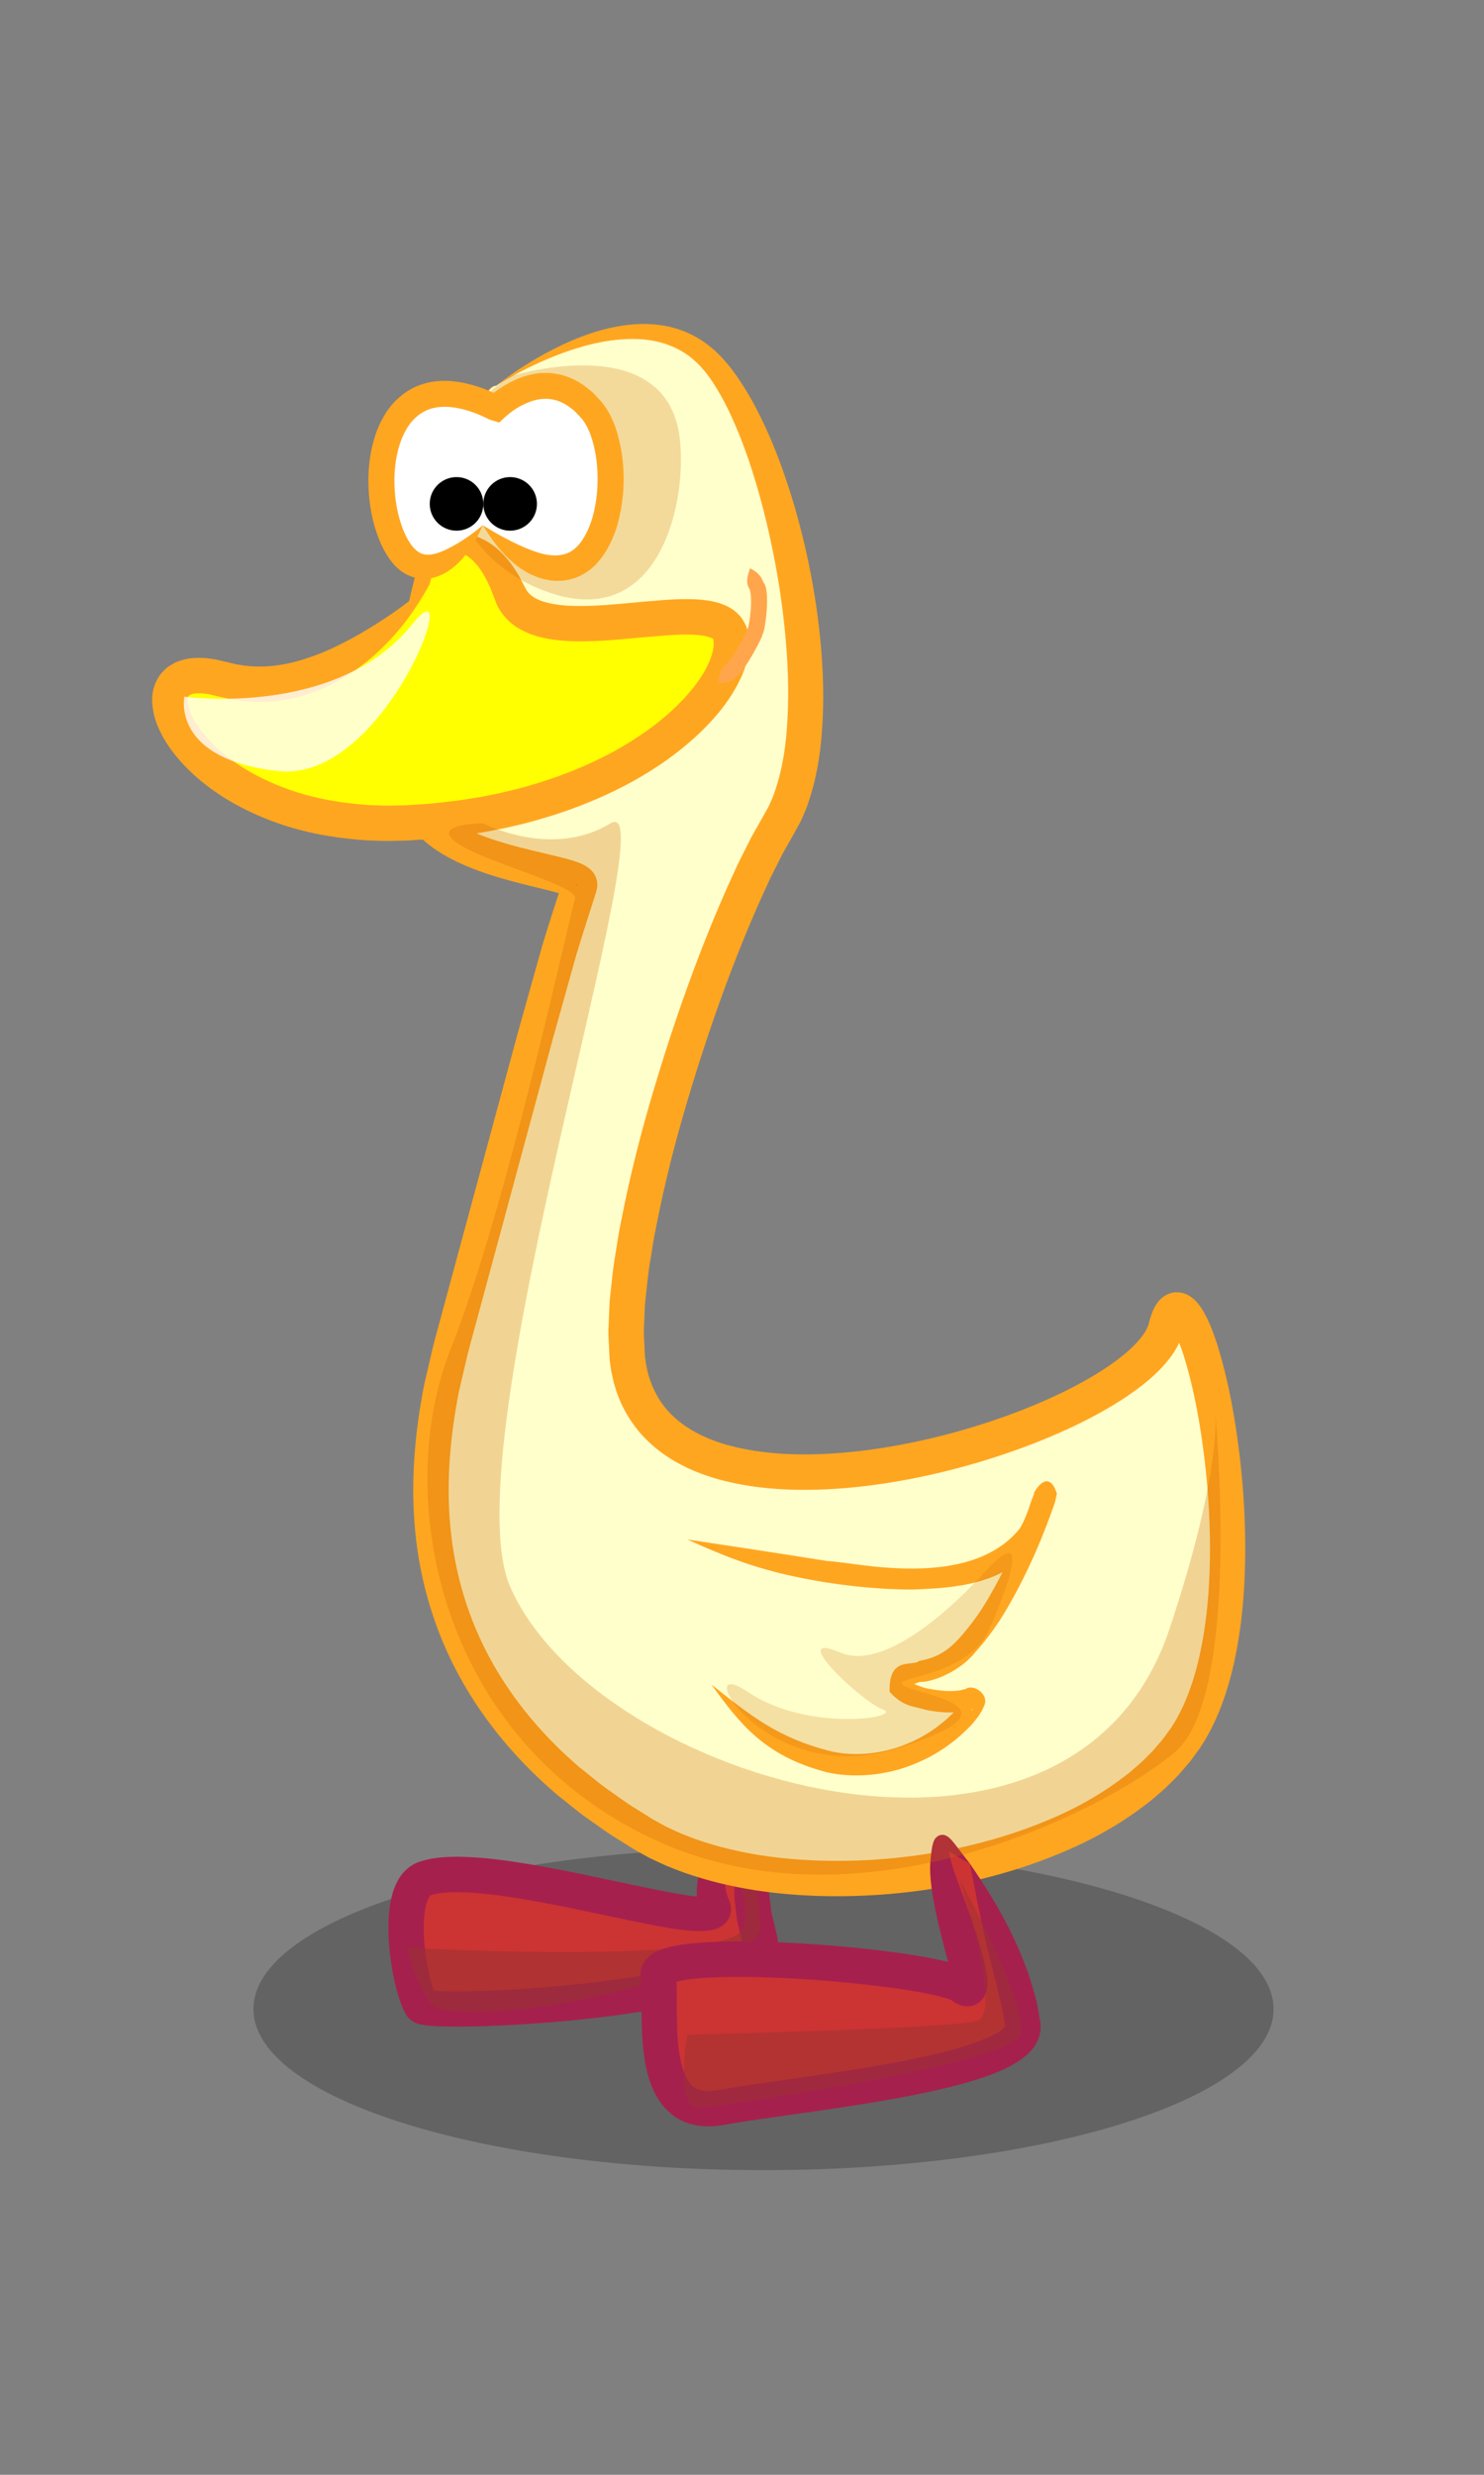<?xml version="1.0" encoding="utf-8"?>
<!-- Generator: Adobe Illustrator 16.0.4, SVG Export Plug-In . SVG Version: 6.00 Build 0)  -->
<!DOCTYPE svg PUBLIC "-//W3C//DTD SVG 1.1//EN" "http://www.w3.org/Graphics/SVG/1.1/DTD/svg11.dtd">
<svg version="1.1" id="Ebene_1" xmlns="http://www.w3.org/2000/svg" xmlns:xlink="http://www.w3.org/1999/xlink" x="0px" y="0px"
	 width="240px" height="400px" viewBox="0 0 240 400" enable-background="new 0 0 240 400" xml:space="preserve">
<rect x="0" y="0" width="240" height="400" fill="#808080" stroke="none"/>
<path opacity="0.37" fill="#333333" d="M205.971,324.719c0,14.392-36.928,26.04-82.492,26.04c-45.56,0-82.492-11.648-82.492-26.04
	c0-14.387,36.933-26.05,82.492-26.05C169.043,298.669,205.971,310.332,205.971,324.719z"/>
<g>
	<path fill="#CC3333" d="M117.502,292.569c0,0-3.91,10.555-1.958,15.638c1.958,5.074-36.31-8.351-46.884-4.558
		c-5.084,1.82-2.605,17.061-0.521,20.574c1.021,1.712,57.816-0.854,54.691-10.942c-2.988-9.632,0-18.366,0-18.366
		S122.188,286.328,117.502,292.569z"/>
	<g>
		<g>
			<g>
				<path fill="#A6204D" d="M117.501,292.569c-1.106,1.758-2.011,3.463-2.776,5.184c-0.758,1.727-1.378,3.472-1.756,5.416
					c-0.191,0.971-0.293,2.009-0.295,3.129c0.054,0.587,0.048,1.155,0.199,1.801c0.078,0.32,0.156,0.645,0.235,0.971l0.016,0.062
					c0.075,0.229-0.1-0.306-0.082-0.248l0.001,0.005l0.002,0.012l0.005,0.022l0.019,0.091l0.019,0.091
					c-0.025-0.062-0.068-0.226-0.081-0.342c-0.06-0.522,0.088-0.996,0.326-1.376c0.554-0.742,0.876-0.69,0.857-0.737
					c0.01-0.018-0.104-0.009-0.256-0.013c-0.312-0.004-0.755-0.036-1.224-0.092c-0.942-0.105-2.021-0.278-3.166-0.471
					c-2.488-0.399-7.58-1.495-13.877-2.83c-3.151-0.657-6.604-1.359-10.217-1.961c-3.621-0.589-7.373-1.128-11.282-1.177
					c-1.967,0.007-3.955,0.061-6.193,0.76l-0.209,0.068l-0.052,0.018l-0.272,0.11l-0.074,0.034l-0.295,0.137
					c-0.277,0.133-0.913,0.53-1.194,0.79c-0.598,0.527-1.079,1.121-1.397,1.68c-0.675,1.138-0.985,2.194-1.212,3.179
					c-0.429,1.969-0.474,3.708-0.452,5.327c0.028,1.617,0.174,3.095,0.354,4.447c0.368,2.701,0.899,4.878,1.422,6.464
					c0.264,0.793,0.525,1.44,0.762,1.923c0.116,0.24,0.238,0.45,0.307,0.577l0.025,0.047l0.003,0.005l0.001,0.003l0.451,0.576
					l0.006,0.005l0.011,0.01c0.014,0.013,0.026,0.023,0.036,0.031c0.019,0.017,0.029,0.025,0.029,0.025
					c-0.083-0.097,0.246,0.304,0.989,0.639c0.092,0.041,0.198,0.082,0.296,0.115l0.092,0.026c0.064,0.019,0.135,0.038,0.212,0.059
					c0.172,0.048,0.312,0.075,0.449,0.099c0.591,0.108,1.238,0.17,2.037,0.218c1.584,0.093,3.73,0.111,6.328,0.055
					c5.188-0.116,12.145-0.528,19.429-1.355c3.642-0.417,7.363-0.938,10.984-1.609c3.623-0.678,7.139-1.481,10.402-2.635
					c1.635-0.595,3.205-1.245,4.727-2.23c0.757-0.499,1.511-1.062,2.213-1.901c0.688-0.811,1.335-2.017,1.417-3.365
					c0.019-0.324-0.001-0.649-0.023-0.966c-0.036-0.307-0.107-0.591-0.176-0.878c-0.059-0.249-0.117-0.492-0.173-0.728
					c-0.13-0.533-0.252-1.035-0.366-1.502s-0.22-0.9-0.316-1.296c-0.038-0.347-0.072-0.661-0.103-0.94
					c-0.067-0.593-0.144-1.165-0.227-1.723c-0.073-0.564-0.061-1.173-0.104-1.733c-0.02-0.568-0.101-1.123-0.085-1.667
					c0.001-0.545,0.002-1.078,0.002-1.601c-0.021-0.526,0.011-1.038,0.036-1.544c0.029-0.505,0.022-1.013,0.063-1.502
					c0.037-0.493,0.073-0.98,0.109-1.466c0.05-0.46,0.1-0.917,0.149-1.374l0.095-0.739c-0.201-0.916-0.464-1.666-0.831-2.49
					c-0.393-0.794-0.798-1.646-1.769-2.375c-0.479-0.359-1.242-0.573-1.853-0.407c-0.605,0.153-1.003,0.489-1.322,0.822
					C118.264,291.001,117.874,291.771,117.501,292.569c0.668-0.562,1.36-1.08,2.04-1.346c0.33-0.139,0.664-0.19,0.851-0.121
					c0.184,0.077,0.203,0.187,0.288,0.353c0.354,0.768,0.417,2.397,0.303,3.599l0.095-0.738c-1.003,2.133-1.573,4.199-1.979,6.623
					c-0.078,0.604-0.158,1.221-0.239,1.851c-0.083,0.633-0.059,1.29-0.083,1.962c0.002,0.68-0.045,1.352,0.016,2.093
					c0.083,0.747,0.167,1.517,0.255,2.31c0.048,0.372,0.102,0.791,0.16,1.253c0.095,0.396,0.198,0.83,0.31,1.298
					c0.112,0.468,0.232,0.97,0.359,1.503c0.072,0.298,0.146,0.604,0.221,0.92c-0.083,0.011,0.198-0.047,0.257-0.044
					c0.026-0.011,0.119-0.012,0.133-0.008c-0.061-0.004-0.037-0.006-0.124-0.024c-0.062-0.014-0.121-0.031-0.176-0.053l-0.077-0.034
					c0.007-0.003,0.004-0.001-0.002,0.002c-0.009,0.013-0.045,0.074-0.117,0.168c-0.149,0.192-0.506,0.489-0.947,0.771
					c-0.886,0.582-2.152,1.14-3.525,1.63c-2.779,0.984-6.085,1.757-9.524,2.396c-3.445,0.641-7.049,1.148-10.588,1.556
					c-7.081,0.811-13.912,1.224-18.908,1.343c-2.494,0.059-4.541,0.04-5.868-0.037c-0.657-0.036-1.146-0.094-1.317-0.127
					c-0.055-0.007-0.082-0.016-0.053-0.006c-0.076,0.311-0.159,0.594-0.245,0.85c-0.045,0.128-0.088,0.249-0.128,0.364
					c0.007,0.093,0.015,0.177,0.011,0.258c-0.041,0.642-0.404,0.884-0.354,0.836c0,0-0.038,0.02-0.113,0.06
					c-0.038,0.021-0.084,0.045-0.14,0.075l-0.044,0.022l-0.023,0.013c-0.517,0.299,4.473-2.588,2.361-1.366l0-0.001l-0.001-0.002
					l-0.007-0.016c-0.024-0.046-0.06-0.114-0.106-0.204c-0.104-0.214-0.275-0.624-0.47-1.214c-0.391-1.183-0.863-3.092-1.177-5.438
					c-0.154-1.172-0.278-2.459-0.298-3.794c-0.024-1.327,0.044-2.743,0.319-3.968c0.132-0.604,0.333-1.157,0.53-1.475
					c0.092-0.184,0.184-0.24,0.219-0.29c0.029-0.041-0.047,0.051-0.079,0.056c-0.022,0.011-0.046,0.02-0.071,0.024
					c-0.033,0.009-0.061,0.01,0.018-0.021l0.295-0.136l0.074-0.034l0.019-0.009c0.057-0.023-0.425,0.174-0.215,0.089l0.025-0.008
					l0.102-0.031c1.094-0.36,2.728-0.486,4.363-0.47c3.326,0.039,6.919,0.536,10.385,1.105c3.476,0.58,6.867,1.268,9.986,1.916
					c6.236,1.317,11.422,2.424,14.123,2.835c1.246,0.196,2.439,0.352,3.678,0.411c0.621,0.029,1.247,0.038,1.979-0.029
					c0.369-0.037,0.77-0.091,1.276-0.231l0.416-0.141c0.129-0.044,0.346-0.151,0.507-0.238c0.149-0.073,0.378-0.224,0.594-0.407
					c0.106-0.09,0.202-0.176,0.302-0.28c0.115-0.13,0.223-0.27,0.321-0.416c0.2-0.286,0.342-0.612,0.433-0.973
					c0.098-0.346,0.121-0.719,0.084-1.106c-0.015-0.178-0.056-0.404-0.088-0.527l-0.031-0.088l-0.139-0.411
					c-0.055-0.146-0.115-0.289-0.18-0.433c-0.139-0.278-0.197-0.671-0.312-1.004c-0.146-0.751-0.266-1.539-0.324-2.363
					C116.921,300.135,117.046,296.672,117.501,292.569z"/>
			</g>
		</g>
	</g>
</g>
<path opacity="0.54" fill="#993333" d="M65.824,314.812c0,0,53.233,3.004,54.465-3.365c1.231-6.374-1.987-7.797-1.987-7.797
	l3.887-1.061c0,0,0.77,7.65,0.77,9.176c0,4.932-36.619,15.717-51.751,13.008C68.14,324.224,65.824,314.812,65.824,314.812z"/>
<g>
	<path fill="#FFFFCC" d="M80.216,62.368c0,0,22.017-16.256,34.126-4.543c12.115,11.731,21.88,58.675,11.723,75.245
		c-10.157,16.575-26.885,65.873-24.612,86.521c3.905,35.564,83.224,11.34,87.134-5.073c3.906-16.413,18.356,43.769,3.121,66.418
		c-15.24,22.674-64.465,29.313-87.517,15.633c-23.058-13.67-42.488-37.502-31.306-78.532c11.173-41.021,17.693-66.521,20.863-74.858
		c0.859-2.252-17.296-2.89-24.249-10.107C58.042,121.176,75.451,61.74,80.216,62.368z"/>
	<g>
		<g>
			<g>
				<path fill="#FFA620" d="M80.216,62.369c3.73-2.352,7.565-4.17,11.389-5.533c3.823-1.333,7.711-2.17,11.432-2.035
					c3.715,0.113,7.17,1.391,9.632,3.804l0.468,0.442l0.421,0.488c0.313,0.363,0.662,0.736,0.882,1.075
					c0.248,0.354,0.503,0.673,0.75,1.045l0.735,1.152c0.935,1.578,1.812,3.219,2.569,4.956c1.557,3.443,2.833,7.111,3.951,10.94
					c1.116,3.831,2.071,7.833,2.869,12.031c0.801,4.198,1.422,8.599,1.803,13.224c0.386,4.622,0.505,9.485,0.083,14.504
					c-0.239,2.702-0.708,6.1-1.959,9.653c-0.137,0.457-0.338,0.875-0.525,1.313c-0.184,0.442-0.376,0.885-0.619,1.29
					c-0.258,0.466-0.521,0.94-0.787,1.421c-0.286,0.503-0.577,1.015-0.872,1.534c-0.294,0.522-0.593,1.051-0.896,1.588
					c-0.289,0.573-0.583,1.154-0.881,1.743c-0.586,1.176-1.234,2.393-1.771,3.618c-4.568,9.821-9.075,21.81-13.104,35.306
					c-2.02,6.745-3.871,13.88-5.318,21.371c-0.406,1.858-0.67,3.776-0.983,5.691c-0.345,1.904-0.513,3.877-0.732,5.844l-0.159,1.479
					l-0.07,1.51c-0.042,1.009-0.083,2.021-0.125,3.034c-0.047,1.013,0.072,2.077,0.104,3.116l0.082,1.569l0.011,0.196l0.005,0.099
					c-0.01-0.061,0.018,0.192,0.021,0.199l0.053,0.362l0.106,0.725c0.049,0.443,0.192,1.062,0.318,1.634
					c0.117,0.59,0.282,1.13,0.452,1.665c0.153,0.543,0.353,1.074,0.573,1.602c0.198,0.534,0.443,1.052,0.708,1.562
					c1.033,2.05,2.449,3.932,4.118,5.502c3.358,3.166,7.536,5.023,11.66,6.125c4.152,1.095,8.354,1.53,12.488,1.583
					c4.14,0.062,8.226-0.251,12.241-0.782c8.027-1.092,15.771-3.07,23.101-5.686c3.665-1.312,7.223-2.805,10.645-4.502
					c3.413-1.724,6.704-3.619,9.735-6.001c1.511-1.201,2.963-2.525,4.25-4.161c0.639-0.822,1.241-1.726,1.709-2.804
					c0.509-1.086,0.722-2.36,0.855-2.593l0.115-0.273c0.013,0.002,0.061-0.107-0.021,0.023l-0.196,0.179
					c-0.057,0.045-0.119,0.084-0.185,0.115c-0.059,0.026-0.196,0.117-0.304,0.15c-0.232,0.074-0.479,0.123-0.755,0.125
					c-0.3-0.029-0.442-0.047-0.62-0.115c-0.204-0.1-0.209-0.084-0.295-0.143c-0.084-0.07-0.078-0.056-0.087-0.061
					c-0.031-0.048,0.04,0.053,0.08,0.089c0.119,0.158,0.272,0.392,0.425,0.664c0.619,1.123,1.158,2.589,1.62,4.006
					c1.812,5.815,2.777,11.723,3.424,17.082c1.261,10.782,0.953,19.745,0.154,25.789c-0.393,3.031-0.883,5.347-1.269,6.896
					c-0.394,1.547-0.649,2.345-0.649,2.345s-0.228,0.812-0.771,2.282c-0.266,0.738-0.634,1.627-1.108,2.642
					c-0.243,0.503-0.509,1.043-0.821,1.594c-0.159,0.272-0.312,0.564-0.49,0.847c-0.158,0.251-0.321,0.509-0.488,0.774
					c-0.47,0.64-0.965,1.314-1.485,2.021c-0.506,0.58-1.036,1.188-1.589,1.821c-0.641,0.617-1.264,1.299-1.984,1.941
					c-0.744,0.622-1.456,1.326-2.311,1.938c-3.294,2.567-7.449,5.056-12.362,7.113c-9.78,4.155-22.485,6.929-36.264,6.644
					c-6.863-0.153-14.041-1.086-20.81-3.462c-0.845-0.295-1.664-0.646-2.501-0.966c-0.815-0.359-1.619-0.743-2.428-1.121
					c-0.754-0.427-1.603-0.854-2.29-1.276c-0.816-0.513-1.635-1.027-2.456-1.542c-1.705-1.013-3.113-2.118-4.662-3.184
					c-1.522-1.073-2.96-2.334-4.455-3.494c-5.769-4.906-10.777-10.777-14.41-17.397c-3.65-6.609-5.838-13.959-6.537-21.394
					c-0.723-7.444-0.021-14.91,1.379-22.031c0.413-1.772,0.823-3.533,1.229-5.28c0.413-1.758,0.941-3.543,1.399-5.289
					c0.947-3.503,1.878-6.943,2.788-10.308c3.638-13.455,6.949-25.7,9.724-35.96c1.427-5.103,2.715-9.711,3.839-13.73
					c1.193-3.951,2.294-7.238,3.128-9.911l0.037-0.115l0.018-0.058l0.009-0.029c-0.147,0.606,0.211-0.858,0.175-0.718l0.015-0.123
					l0.008-0.061l0.008-0.177c0.002-0.101-0.001-0.205-0.008-0.311c-0.028-0.423-0.148-0.875-0.333-1.256
					c-0.236-0.466-0.3-0.483-0.411-0.633c-0.108-0.129-0.224-0.253-0.344-0.371l-0.184-0.169l-0.119-0.089
					c-0.161-0.118-0.326-0.231-0.494-0.336c-0.151-0.091-0.255-0.138-0.386-0.206c-0.268-0.14-0.467-0.216-0.675-0.3
					c-0.814-0.315-1.492-0.504-2.16-0.686c-1.325-0.354-2.561-0.632-3.775-0.92c-2.42-0.567-4.716-1.131-6.88-1.806
					c-2.165-0.666-4.192-1.446-5.983-2.386c-0.887-0.476-1.709-0.994-2.432-1.556c-0.366-0.279-0.686-0.578-1.002-0.875
					l-0.451-0.508c-0.083-0.131-0.171-0.241-0.271-0.375c-0.909-1.341-1.503-3.176-1.898-5.036
					c-0.395-1.876-0.592-3.833-0.705-5.778c-0.198-3.907-0.029-7.799,0.286-11.631c0.66-7.674,1.89-15.152,3.537-22.788
					c0.835-3.816,1.78-7.679,2.949-11.6c0.585-1.96,1.226-3.936,1.988-5.904c0.383-0.982,0.795-1.965,1.287-2.917
					c0.245-0.477,0.516-0.941,0.825-1.383C79.282,62.895,79.646,62.4,80.216,62.369c-0.58-0.03-1.02,0.446-1.381,0.833
					c-0.362,0.417-0.686,0.863-0.983,1.32c-0.598,0.914-1.115,1.864-1.601,2.816c-0.969,1.907-1.812,3.832-2.596,5.747
					c-1.563,3.833-2.881,7.632-4.067,11.41c-2.346,7.563-4.187,15.043-5.354,22.929c-0.568,3.946-0.969,7.995-0.946,12.253
					c0.029,2.131,0.151,4.314,0.538,6.576c0.411,2.251,0.996,4.623,2.453,6.972c0.208,0.316,0.448,0.645,0.682,0.96l0.273,0.326
					l0.356,0.411c0.469,0.476,0.951,0.94,1.46,1.353c1.013,0.832,2.088,1.537,3.192,2.16c2.212,1.224,4.533,2.146,6.904,2.917
					c2.372,0.777,4.808,1.401,7.254,1.996c1.217,0.298,2.452,0.587,3.606,0.902c0.571,0.155,1.136,0.328,1.534,0.485
					c0.094,0.038,0.198,0.078,0.218,0.096l0.032,0.015l0.016,0.006c0.019-0.017-0.017,0.055,0.04-0.068
					c0.159-0.331,0.361-0.644,0.603-0.933l0.188-0.212c0.029-0.049,0.058-0.096,0.092-0.141c0.068-0.09,0.148-0.173,0.242-0.245
					c0.273-0.138,0.185-0.251,0.338-0.31c0.099-0.042,0.056,0.016,0.024,0.053l-0.082,0.115c0.46,0.217-4.09-1.786-2.168-0.924
					l-0.01,0.03l-0.02,0.06l-0.039,0.12c-0.88,2.775-2.054,6.263-3.283,10.325c-1.134,4.044-2.436,8.682-3.875,13.817
					c-2.779,10.264-6.097,22.515-9.741,35.974c-0.911,3.364-1.841,6.805-2.789,10.308c-0.463,1.764-0.977,3.492-1.41,5.328
					c-0.43,1.849-0.864,3.713-1.302,5.59c-1.49,7.566-2.258,15.599-1.467,23.742c0.762,8.128,3.183,16.292,7.219,23.59
					c4.013,7.313,9.515,13.728,15.724,19.002c1.608,1.256,3.128,2.583,4.799,3.764c1.666,1.153,3.347,2.431,4.979,3.396
					c0.821,0.516,1.64,1.029,2.456,1.542c0.956,0.588,1.832,1.023,2.75,1.536c0.927,0.438,1.852,0.877,2.783,1.285
					c0.944,0.364,1.877,0.76,2.823,1.09c7.578,2.649,15.269,3.612,22.588,3.782c14.669,0.287,28.028-2.617,38.627-7.109
					c5.312-2.229,9.907-4.96,13.642-7.874c0.957-0.693,1.791-1.501,2.637-2.216c0.828-0.741,1.564-1.534,2.301-2.256
					c0.713-0.798,1.395-1.601,2.025-2.348c0.52-0.708,1.015-1.383,1.484-2.021l0.11-0.161l0.045-0.069l0.088-0.138l0.174-0.272
					c0.115-0.182,0.229-0.36,0.34-0.536c0.221-0.353,0.408-0.705,0.604-1.041c0.382-0.677,0.701-1.323,0.991-1.926
					c0.565-1.208,0.993-2.249,1.3-3.098c0.625-1.696,0.88-2.608,0.88-2.608s0.29-0.906,0.729-2.631
					c0.431-1.724,0.969-4.271,1.393-7.536c0.862-6.529,1.175-15.932-0.137-27.185c-0.687-5.632-1.648-11.701-3.653-18.167
					c-0.542-1.63-1.1-3.256-2.067-5.038c-0.252-0.449-0.543-0.918-0.93-1.421c-0.236-0.274-0.413-0.514-0.772-0.823
					c-0.164-0.145-0.307-0.279-0.578-0.447c-0.269-0.158-0.434-0.29-0.848-0.433c-0.64-0.271-1.783-0.366-2.596-0.008
					c-0.473,0.168-0.751,0.366-1.029,0.58c-0.132,0.103-0.299,0.236-0.384,0.33l-0.258,0.29c-0.38,0.436-0.504,0.72-0.717,1.079
					c-0.142,0.3-0.277,0.595-0.388,0.893c-0.098,0.279-0.216,0.625-0.281,0.856l-0.165,0.618l-0.133,0.434
					c-0.019,0.113-0.099,0.243-0.148,0.367c-0.209,0.503-0.565,1.057-0.994,1.604c-0.863,1.1-2.014,2.181-3.284,3.185
					c-2.559,2.015-5.577,3.773-8.741,5.366c-3.183,1.578-6.545,2.989-10.023,4.233c-6.956,2.482-14.366,4.371-21.932,5.396
					c-3.781,0.5-7.604,0.788-11.396,0.73c-3.789-0.046-7.555-0.457-11.087-1.39c-3.521-0.934-6.801-2.47-9.215-4.762
					c-2.43-2.254-3.917-5.34-4.43-8.627l-0.106-0.726l-0.053-0.362c-0.009-0.054,0.021,0.138,0.006,0.018l-0.003-0.085l-0.008-0.169
					l-0.064-1.352c-0.022-0.906-0.138-1.782-0.092-2.709c0.039-0.924,0.078-1.846,0.116-2.766l0.062-1.379l0.151-1.391
					c0.208-1.851,0.359-3.689,0.694-5.525c0.3-1.833,0.548-3.658,0.944-5.463c1.396-7.23,3.204-14.216,5.183-20.825
					c3.94-13.22,8.39-25.045,12.786-34.505c0.53-1.21,1.106-2.281,1.644-3.368c0.271-0.539,0.537-1.071,0.8-1.596
					c0.3-0.534,0.596-1.06,0.888-1.578c0.295-0.52,0.585-1.031,0.871-1.535c0.294-0.533,0.583-1.057,0.868-1.573
					c0.328-0.563,0.577-1.131,0.812-1.691c0.24-0.559,0.491-1.107,0.66-1.654c1.522-4.361,1.992-8.12,2.261-11.091
					c0.45-5.497,0.271-10.645-0.203-15.502c-0.472-4.858-1.221-9.435-2.182-13.785c-0.958-4.35-2.107-8.479-3.454-12.431
					c-1.35-3.951-2.891-7.73-4.785-11.32c-0.922-1.802-1.992-3.537-3.154-5.215l-0.917-1.237c-0.318-0.413-0.693-0.829-1.039-1.238
					c-0.357-0.439-0.697-0.748-1.041-1.092l-0.574-0.565l-0.624-0.511c-1.655-1.365-3.598-2.396-5.642-2.992
					c-2.044-0.604-4.165-0.791-6.237-0.686c-4.158,0.227-8.118,1.514-11.896,3.256C87.35,57.422,83.69,59.643,80.216,62.369z"/>
			</g>
		</g>
	</g>
</g>
<g>
	<path fill="#FFFF00" d="M69.499,94.385c0,0-15.23,20.545-33.562,15.388c-18.326-5.166-6.285,24.951,29.858,23.229
		c36.138-1.718,54.038-21.517,52.404-30.123c-1.63-8.602-31.281,4.22-35.702-6.879C78.081,84.9,69.499,85.773,69.499,94.385z"/>
	<g>
		<g>
			<g>
				<path fill="#FFA620" d="M69.499,94.385c-3.936,3.5-7.572,5.897-11.401,8.129c-1.928,1.091-3.921,2.126-6.12,3.024
					c-2.202,0.87-4.6,1.679-7.321,2.02c-1.467,0.197-3.697,0.332-6.386-0.169c-0.731-0.174-1.497-0.356-2.295-0.545
					c-0.208-0.049-0.418-0.099-0.631-0.149c-0.209-0.05-0.41-0.103-0.727-0.143c-0.576-0.077-1.164-0.181-1.765-0.21
					c-1.189-0.016-2.468-0.044-3.974,0.54l-0.548,0.205l-0.562,0.325c-0.369,0.239-0.747,0.432-1.073,0.785
					c-0.321,0.334-0.686,0.65-0.923,1.05c-0.239,0.396-0.502,0.812-0.667,1.231c-0.705,1.75-0.539,3.367-0.261,4.77
					c0.288,1.438,0.865,2.633,1.471,3.816c1.287,2.284,2.962,4.236,4.825,5.968c3.733,3.47,8.276,5.967,12.905,7.699
					c4.639,1.739,9.4,2.607,13.787,2.977c1.098,0.119,2.175,0.146,3.225,0.176c1.051,0.053,2.073,0.042,3.063,0.009
					c0.496-0.011,0.983-0.021,1.463-0.032l0.404-0.011l0.339-0.022c0.225-0.014,0.448-0.029,0.669-0.043
					c0.888-0.06,1.743-0.118,2.562-0.173c3.417-0.308,6.138-0.669,8.047-1.012c0.954-0.153,1.697-0.285,2.2-0.395
					c0.504-0.102,0.771-0.155,0.771-0.155s0.267-0.053,0.771-0.154c0.506-0.091,1.242-0.269,2.184-0.492
					c1.888-0.427,4.58-1.16,7.793-2.256c6.374-2.226,15.006-6.059,22.197-13.033c1.776-1.751,3.471-3.673,4.87-5.92
					c1.368-2.247,2.639-4.743,2.758-7.978l0.007-0.605l-0.063-0.636l-0.039-0.317l-0.021-0.159l-0.011-0.079l-0.005-0.04
					c-0.039-0.161,0.08,0.304-0.09-0.371l-0.128-0.41l-0.064-0.205c-0.021-0.067-0.027-0.111-0.119-0.304
					c-0.145-0.313-0.312-0.625-0.498-0.921c-0.093-0.148-0.189-0.292-0.289-0.432c-0.095-0.117-0.184-0.201-0.278-0.302
					c-0.188-0.193-0.381-0.38-0.579-0.56c-0.396-0.345-0.798-0.555-1.211-0.812c-0.396-0.201-0.777-0.342-1.17-0.501
					c-0.741-0.237-1.464-0.412-2.124-0.5c-1.337-0.2-2.557-0.24-3.712-0.227c-1.165,0.002-2.258,0.07-3.324,0.137
					c-4.233,0.314-7.887,0.756-10.906,0.901c-3.009,0.162-5.324,0.046-6.723-0.2c-1.305-0.205-2.413-0.539-3.2-0.976
					c-0.786-0.447-1.277-0.921-1.623-1.615c-0.308-0.593-0.61-1.175-0.907-1.748c-0.124-0.258-0.333-0.583-0.531-0.89
					c-0.198-0.305-0.396-0.607-0.591-0.907c-0.81-1.163-1.714-2.15-2.768-3.044c-0.541-0.431-1.126-0.824-1.729-1.171
					c-0.656-0.309-1.272-0.633-2.018-0.779c-1.4-0.355-3.083-0.315-4.407,0.518c-1.328,0.802-2.085,2.119-2.428,3.399
					C69.21,91.755,69.347,93.092,69.499,94.385c0.296-1.286,0.61-2.5,1.281-3.412c0.622-0.921,1.437-1.543,2.241-1.716
					c0.801-0.195,1.584,0.064,2.293,0.467c0.363,0.164,0.694,0.494,1.03,0.751c0.319,0.318,0.634,0.652,0.93,1.01
					c0.571,0.75,1.115,1.618,1.549,2.517l0.311,0.673c0.106,0.223,0.217,0.425,0.326,0.744c0.215,0.559,0.434,1.127,0.658,1.706
					c0.595,1.713,1.98,3.347,3.604,4.338c1.628,1.016,3.396,1.527,5.153,1.825c1.922,0.345,4.687,0.466,7.942,0.296
					c3.25-0.153,7.035-0.605,11.005-0.894c1.955-0.122,4.052-0.224,5.771,0.037c0.845,0.106,1.586,0.394,1.698,0.541
					c0.005,0.018,0.014,0.028,0.03,0.034c0.004,0,0.026,0.008,0.021,0c-0.025-0.019-0.047-0.042-0.065-0.068
					c-0.036-0.054-0.054-0.123-0.048-0.193c-0.003-0.079,0.024,0.019,0.045,0.087l0.064,0.205l0.128,0.41
					c-0.166-0.658-0.046-0.174-0.083-0.317l0,0.014l0.002,0.028l0.004,0.056l0.01,0.11l0.031,0.222l-0.011,0.259
					c-0.015,0.693-0.203,1.546-0.533,2.413c-0.357,0.869-0.788,1.758-1.346,2.622c-1.075,1.74-2.5,3.375-4.024,4.876
					c-3.067,3.018-6.67,5.443-10.153,7.379c-3.511,1.909-6.934,3.328-9.904,4.354c-2.975,1.019-5.481,1.707-7.245,2.106
					c-0.879,0.21-1.566,0.378-2.041,0.463c-0.472,0.095-0.722,0.145-0.722,0.145s-0.25,0.05-0.723,0.145
					c-0.47,0.103-1.168,0.225-2.063,0.367c-1.778,0.32-4.395,0.657-7.492,0.937c-0.812,0.054-1.661,0.11-2.542,0.169
					c-0.221,0.014-0.444,0.028-0.669,0.042l-0.339,0.021l-0.281,0.004c-0.438,0.009-0.883,0.018-1.335,0.027
					c-0.905,0.029-1.835,0.041-2.787-0.011c-0.953-0.029-1.93-0.051-2.917-0.162c-3.956-0.337-8.205-1.121-12.265-2.649
					c-4.047-1.512-7.967-3.701-11.003-6.536c-1.515-1.403-2.816-2.961-3.703-4.535c-0.394-0.78-0.772-1.575-0.886-2.25
					c-0.145-0.666-0.137-1.257-0.025-1.429c0.092-0.174,0.124-0.218,0.49-0.378c0.32-0.167,1-0.187,1.636-0.177
					c0.318,0.013,0.625,0.081,0.931,0.102c0.128,0,0.354,0.056,0.57,0.107c0.212,0.05,0.423,0.099,0.631,0.148
					c0.869,0.204,1.703,0.398,2.498,0.585c3.494,0.651,6.388,0.457,8.244,0.195c3.462-0.467,6.339-1.615,8.804-2.886
					c2.459-1.303,4.501-2.812,6.323-4.416C64.149,102.646,66.973,99.031,69.499,94.385z"/>
			</g>
		</g>
	</g>
</g>
<path fill="#FFA620" d="M111.133,248.821c7.375,3.307,12.586,5.328,22.188,6.898c2.596,0.402,7.831,1.188,14.353,1.197
	c6.108-0.279,15.451-0.505,20.182-8.037c1.133-1.904,1.653-3.548,2.193-5.133l0.437-1.144c0.722-1.261-1.055,2.193-3.018-1.055
	c-0.084-0.294-0.417,1.188-0.662,1.703c-1.085,2.969-2.198,5.691-3.254,7.919c-2.075,4.52-3.758,7.193-3.738,7.208
	c-0.02-0.039-1.517,2.871-4.652,6.384c-1.727,1.88-3.4,3.146-6.525,3.695c-1.001,0.986-4.941-0.903-4.765,4.995
	c2.237,2.468,3.915,2.296,5.878,2.919c1.909,0.368,3.857,0.564,5.981,0.271c0.506-0.029,1.104-0.261,1.648-0.402
	c-0.093,0.549-2.056-0.824-1.525-1.57c-0.172,0.363-0.647,1.006-1.144,1.614c-2.174,2.355-4.927,4.278-7.635,5.402
	c-5.451,2.414-10.48,1.923-12.777,1.359c-8.636-2.203-12.988-5.814-19.254-10.785c4.637,6.379,8.537,11.506,18.558,14.161
	c2.64,0.657,8.587,1.227,14.872-1.565c3.131-1.33,6.202-3.43,8.847-6.296c0.618-0.795,1.291-1.525,1.835-2.836
	c0.903-1.938-1.835-3.626-2.983-2.724l-0.971,0.222c-1.468,0.216-3.18,0.078-4.774-0.241c-1.526-0.132-3.298-1.28-3.812-1.152
	c-0.172,1.859,1.133-0.157,2.732,0.015c3.332-0.467,6.776-2.738,8.312-4.716c3.582-4.014,5.063-7.017,5.112-6.997
	c-0.029,0,1.771-2.846,3.911-7.507c1.099-2.321,2.237-5.104,3.371-8.214c0.309-1.007,0.505-1.08,0.868-2.993
	c-1.521-4.809-4.21,0.696-3.631-0.118l-0.485,1.251c-0.564,1.693-1.168,3.415-1.929,4.568c-8.224,10.083-26.958,5.284-31.035,5.201
	C124.489,250.833,119.131,250.028,111.133,248.821z"/>
<g>
	<path fill="#CC3333" d="M156.854,301.205c0,0,7.807,18.327,8.592,26.144c0.775,7.816-36.34,10.942-48.847,13.283
		c-12.498,2.34-9.372-16.07-10.152-21.369c-0.78-5.29,45.323-1.418,49.229,1.781c3.91,3.18-3.126-14.328-3.528-19.839
		C151.771,295.7,152.183,297.339,156.854,301.205z"/>
	<g>
		<g>
			<g>
				<path fill="#A6204D" d="M156.854,301.205c0.881,4.439,1.555,8.152,2.44,11.98c0.213,0.959,0.444,1.924,0.697,2.909
					c0.24,0.983,0.486,1.99,0.742,3.037c0.138,0.52,0.278,1.049,0.423,1.589c0.122,0.536,0.248,1.083,0.376,1.643
					c0.255,1.112,0.608,2.304,0.754,3.451c0.055,0.316,0.117,0.673,0.187,1.066c0.035,0.196,0.072,0.401,0.11,0.616l0.016,0.081
					l0.007,0.04l0.002,0.011c0.004,0.05-0.024-0.404-0.013-0.206l0.001,0.022l0.004,0.188l0.002,0.096l0.001,0.048l-0.007-0.034
					c-0.007-0.051-0.008-0.104-0.001-0.155c0.033-0.244,0.066-0.127-0.089,0.027c-0.146,0.174-0.446,0.44-0.849,0.71
					c-1.679,1.115-4.612,2.166-7.843,3.032c-6.542,1.752-14.68,3.037-22.475,4.172c-3.928,0.567-7.766,1.122-11.313,1.635
					c-0.899,0.146-1.781,0.288-2.64,0.427c-0.435,0.077-0.865,0.154-1.289,0.23c-0.359,0.048-0.713,0.096-1.062,0.143
					c-0.245-0.016-0.456,0.032-0.715,0.005c-0.254-0.021-0.514-0.02-0.722-0.08c-0.458-0.062-0.788-0.235-1.109-0.395
					c-1.207-0.694-1.918-2.48-2.245-3.754c-0.169-0.646-0.269-1.187-0.334-1.554c-0.059-0.374-0.09-0.571-0.09-0.571
					c0,0-0.126-0.792-0.235-2.276c-0.115-1.492-0.142-3.665-0.132-6.486c-0.002-0.711-0.003-1.459-0.039-2.299
					c-0.018-0.42-0.04-0.853-0.103-1.364L109.289,319l-0.011-0.095l-0.006-0.047c-0.008-0.095,0.056,0.731,0.029,0.373v-0.019
					l-0.001-0.147c0.001-0.004-0.003-0.099,0.002-0.026c0.005,0.099,0.003,0.2-0.008,0.302c-0.021,0.204-0.08,0.406-0.164,0.583
					c-0.035,0.095-0.069,0.168-0.119,0.246c-0.125,0.173-0.155,0.222-0.232,0.295c-0.234,0.204-0.098,0.072,0.091,0.01
					c0.21-0.081,0.507-0.17,0.834-0.247c0.658-0.157,1.438-0.279,2.252-0.373c3.293-0.365,7.116-0.385,10.99-0.293
					c7.775,0.213,15.979,0.934,22.769,1.931c1.694,0.254,3.299,0.529,4.756,0.834c0.725,0.154,1.414,0.316,2.031,0.489
					c0.596,0.162,1.21,0.378,1.417,0.49c0.012,0.008,0.028,0.016,0.038,0.018c-0.033-0.016-0.063-0.037-0.089-0.064l0.278,0.212
					c0.186,0.128,0.35,0.245,0.567,0.357c0.112,0.058,0.19,0.103,0.334,0.163c0.151,0.062,0.307,0.117,0.462,0.164
					c0.213,0.058,0.459,0.101,0.688,0.12c0.317,0.016,0.641,0,0.99-0.085c0.384-0.099,0.766-0.263,1.064-0.482
					c0.155-0.11,0.303-0.233,0.436-0.364c0.109-0.112,0.199-0.22,0.29-0.34c0.197-0.263,0.286-0.443,0.37-0.623
					c0.097-0.209,0.142-0.352,0.18-0.481c0.159-0.566,0.162-0.873,0.177-1.16c0.009-0.28-0.001-0.508-0.016-0.714
					c-0.028-0.415-0.075-0.752-0.125-1.065c-0.204-1.238-0.441-2.131-0.627-2.87c-1.424-5.303-2.997-9.102-4.304-12.683
					c-0.321-0.895-0.626-1.725-0.817-2.542c-0.103-0.465-0.206-0.931-0.31-1.398c-0.1-0.428-0.175-0.961-0.223-1.122
					c-0.032-0.038,0.002,0.031-0.296,0.277c-0.134,0.103-0.403,0.172-0.516,0.151c-0.089-0.01-0.114-0.019-0.142-0.028
					c-0.028-0.01-0.063-0.033-0.055-0.032c-0.009-0.059,0.235,0.032,0.421,0.126c0.409,0.202,0.857,0.476,1.307,0.741
					C154.908,300.121,155.856,300.674,156.854,301.205c-0.711-0.883-1.357-1.742-1.994-2.583c-0.322-0.421-0.63-0.833-1.013-1.255
					c-0.213-0.212-0.373-0.43-0.848-0.672c-0.047-0.027-0.145-0.06-0.234-0.084c-0.087-0.023-0.174-0.047-0.325-0.049
					c-0.234-0.023-0.633,0.085-0.858,0.269c-0.492,0.404-0.544,0.725-0.633,0.923c-0.252,0.809-0.273,1.269-0.352,1.814
					c-0.062,0.519-0.106,1.029-0.147,1.521c-0.081,1.127,0.007,2.21,0.112,3.237c0.451,4.109,1.578,8.199,2.862,13.166
					c0.161,0.655,0.371,1.507,0.504,2.351c0.033,0.206,0.058,0.411,0.066,0.56l0.004,0.146l0.001,0.004
					c-0.011,0,0,0.004,0.069,0.006l0.286,0.01c0.19,0.012,0.383,0.032,0.575,0.062c0.307,0.016,0.669,0.111,0.883,0.16
					c0.513,0.124,0.678,0.388,0.622,0.308c-0.042-0.095,0.036-0.563,0.377-1.179c0.04-0.071,0.083-0.142,0.129-0.209l0.173-0.256
					c0.121-0.167,0.254-0.324,0.398-0.472c0.109-0.112,0.032-0.09,0.031-0.108l-0.049-0.037l-0.048-0.036l-0.024-0.02l-0.012-0.009
					c-0.019-0.015,0.136,0.107,0.056,0.044c-0.158-0.121-0.323-0.237-0.492-0.349l-0.397-0.224c-0.986-0.497-1.72-0.697-2.527-0.938
					c-0.789-0.221-1.58-0.406-2.392-0.581c-1.619-0.342-3.318-0.633-5.095-0.899c-7.096-1.044-15.413-1.771-23.472-1.988
					c-4.038-0.087-7.974-0.083-11.796,0.341c-0.962,0.113-1.917,0.255-2.922,0.495c-0.503,0.121-1.02,0.265-1.586,0.484
					c-0.578,0.252-1.199,0.478-2.019,1.244c-0.212,0.223-0.398,0.405-0.611,0.762c-0.1,0.165-0.188,0.323-0.271,0.504
					c-0.111,0.273-0.196,0.572-0.245,0.871c-0.024,0.15-0.04,0.3-0.048,0.446l-0.002,0.122l0.001,0.148l0.04,0.507l0.012,0.104
					c0.035,0.265,0.056,0.602,0.069,0.938c0.03,0.671,0.034,1.38,0.037,2.064c-0.006,2.758,0.022,5.178,0.156,6.872
					c0.126,1.702,0.284,2.691,0.284,2.691s0.039,0.246,0.112,0.712c0.083,0.469,0.207,1.159,0.441,2.059
					c0.251,0.899,0.582,2.014,1.257,3.304c0.668,1.267,1.772,2.79,3.568,3.886c0.895,0.509,1.92,0.933,2.963,1.102
					c1.045,0.215,2.07,0.219,3.239,0.132c0.258-0.022,0.418-0.055,0.634-0.082c0.246-0.036,0.493-0.072,0.742-0.108
					c0.396-0.07,0.796-0.142,1.203-0.214c0.828-0.133,1.677-0.269,2.544-0.408c3.533-0.507,7.355-1.056,11.267-1.617
					c7.871-1.144,16.123-2.427,23.15-4.307c3.521-0.982,6.721-1.994,9.539-3.82c0.704-0.479,1.396-1.031,2.027-1.775
					c0.629-0.756,1.189-1.688,1.377-2.977c0.023-0.183,0.039-0.364,0.048-0.544l0.005-0.131l-0.002-0.048l-0.002-0.096l-0.005-0.188
					l-0.001-0.022l-0.015-0.229l-0.002-0.013l-0.009-0.051l-0.018-0.1c-0.046-0.266-0.09-0.521-0.132-0.764
					c-0.087-0.485-0.165-0.926-0.234-1.317c-0.222-1.488-0.629-2.697-0.979-3.903c-0.184-0.597-0.362-1.179-0.537-1.749
					c-0.207-0.549-0.408-1.085-0.606-1.612c-0.408-1.047-0.799-2.057-1.225-3.014c-0.436-0.951-0.874-1.869-1.32-2.768
					C161.408,308.188,159.412,304.945,156.854,301.205z"/>
			</g>
		</g>
	</g>
</g>
<path fill="#FFA64D" d="M116.108,110.436c1.271-0.01,2.145-0.177,2.983-1.095c1.275-0.701,4.495-6.776,4.244-6.913
	c0.314,0.107,1.359-6.982,0.152-8.269c-0.446-1.212-1.129-1.761-2.193-2.311c-0.407,1.314-0.638,2.012-0.284,3.018
	c0.977,1.055,0.122,6.757-0.123,6.728c0.23,0.068-2.557,5.313-3.71,6.006C116.467,108.443,116.324,109.164,116.108,110.436z"/>
<path opacity="0.28" fill="#CC6600" d="M78.164,133.07c0,0,10.996,5.814,20.589,0c9.593-5.8-26.045,100.844-16.256,123.366
	c13.729,31.58,90.814,54.465,106.668,6.771c8.7-26.172,7.351-35.186,7.351-35.186s4.411,45.888-6.477,55.161
	c-10.879,9.26-51.757,30.427-85.849,13.386c-34.093-17.026-40.407-55.74-31.306-78.532c9.092-22.797,19.357-70.628,20.108-72.738
	c0.755-2.12-14.829-5.977-19.156-9.097C69.499,133.07,78.164,133.07,78.164,133.07z"/>
<path opacity="0.79" fill="#FFFFFF" d="M29.823,112.6c0,0,24.695,3.483,36.859-11.718c8.783-10.977-4.244,25.657-21.663,23.744
	C27.605,122.731,29.823,112.6,29.823,112.6z"/>
<path opacity="0.48" fill="#993333" d="M155.122,303.649c0,0,7.272,21.731,2.846,22.993c-4.436,1.271-46.835,2.223-46.835,2.223
	s-1.997,11.815,1.742,11.786c3.725-0.02,50.187-7.238,52.07-11.57C166.84,324.748,155.122,303.649,155.122,303.649z"/>
<path opacity="0.2" fill="#CC6600" d="M160.054,253.213c0,0-15.099,17.708-24.107,13.9c-9.014-3.793,3.337,7.92,6.825,9.19
	c3.484,1.266-12.031,3.793-21.85-2.851c-9.818-6.649,2.846,15.829,24.073,9.181c21.212-6.649,4.106-8.548,1.261-10.138
	c-2.851-1.575,10.27-1.139,13.798-9.289C163.597,255.053,166.162,247.04,160.054,253.213z"/>
<path opacity="0.24" fill="#CC6600" d="M82.497,60.838c0,0,22.86-7.258,26.963,7.531c2.487,8.97-1.32,35.942-22.782,26.57
	C71.731,88.404,67.581,70.603,82.497,60.838z"/>
<g>
	<g>
		<path fill="#FFFFFF" d="M78.081,84.9c0,0-8.876,12.679-14.058,3.155c-5.182-9.52-2.615-31.604,16.143-22.086
			c0,0,8.376-8.375,15.574,0.402C102.586,74.709,98.214,105.455,78.081,84.9z"/>
		<g>
			<g>
				<g>
					<path fill="#FFA620" d="M78.081,84.9c-2.192,1.828-4.198,3.131-6.218,4.059c-0.999,0.453-2.041,0.747-2.878,0.698
						c-0.819-0.076-1.445-0.364-2.256-1.306c-0.393-0.478-0.941-1.308-1.479-2.62c-0.486-1.191-0.981-2.837-1.225-4.652
						c-0.255-1.821-0.341-3.858-0.092-5.893c0.229-2.028,0.784-4.079,1.74-5.719c0.93-1.674,2.284-2.808,3.772-3.324
						c1.491-0.54,3.148-0.447,4.573-0.181c2.892,0.564,4.855,1.763,5.204,1.87l1.521,0.464l0.901-0.85
						c0.301-0.284,0.684-0.594,0.924-0.77c0.25-0.198,0.438-0.315,0.563-0.402c0.251-0.171,0.276-0.188,0.276-0.188
						s0.103-0.065,0.302-0.181c0.198-0.114,0.484-0.301,0.87-0.476c0.755-0.373,1.891-0.864,3.236-0.956
						c1.339-0.1,2.851,0.254,4.311,1.334c0.179,0.142,0.36,0.286,0.542,0.43c0.19,0.132,0.37,0.29,0.532,0.487l0.514,0.551
						l0.262,0.277l0.132,0.138l0.008,0.009c-0.151-0.197-0.037-0.048-0.069-0.089l0.016,0.023l0.033,0.046l0.066,0.091
						c0.167,0.238,0.373,0.504,0.51,0.723c0.095,0.188,0.195,0.374,0.302,0.557c0.202,0.441,0.442,0.923,0.604,1.442
						c1.439,4.155,1.331,9.351,0.245,13.125c-0.551,1.896-1.365,3.442-2.219,4.414c-0.852,0.992-1.7,1.366-2.282,1.526
						c-2.151,0.63-4.479-0.223-6.578-1.103C82.612,87.52,80.532,86.404,78.081,84.9c1.505,2.438,2.981,4.43,5.043,6.157
						c0.522,0.426,1.059,0.856,1.699,1.211c0.315,0.182,0.622,0.384,0.967,0.549c0.359,0.151,0.723,0.304,1.094,0.459
						c1.512,0.541,3.468,0.914,5.632,0.284c1.146-0.295,2.875-1.157,4.23-2.748c1.379-1.565,2.43-3.681,3.116-6.025
						c1.3-4.706,1.467-10.375-0.325-15.7c-0.217-0.67-0.52-1.31-0.839-1.978c-0.201-0.349-0.4-0.696-0.599-1.042
						c-0.191-0.293-0.359-0.505-0.538-0.759l-0.066-0.091l-0.146-0.192l-0.175-0.189l-0.349-0.375
						c-0.233-0.248-0.465-0.494-0.695-0.738c-0.218-0.251-0.471-0.477-0.749-0.683c-0.268-0.211-0.534-0.421-0.796-0.628
						c-1.08-0.802-2.309-1.392-3.536-1.75c-0.607-0.192-1.237-0.239-1.825-0.343c-0.593-0.042-1.167-0.021-1.713-0.02
						c-2.184,0.168-3.761,0.887-4.796,1.39c-0.529,0.248-0.906,0.489-1.17,0.643c-0.264,0.155-0.399,0.243-0.399,0.243
						s-0.032,0.021-0.363,0.245c-0.164,0.113-0.408,0.269-0.74,0.528c-0.351,0.268-0.734,0.555-1.354,1.145
						c2.173-0.346,0.124-0.02,2.421-0.385c-0.437-0.131-2.54-1.491-6.307-2.259c-1.86-0.345-4.251-0.541-6.746,0.334
						c-2.498,0.835-4.749,2.847-6.026,5.183c-0.673,1.16-1.178,2.388-1.532,3.624c-0.37,1.236-0.612,2.482-0.747,3.708
						c-0.296,2.454-0.194,4.829,0.109,6.983c0.304,2.169,0.853,4.061,1.536,5.714c0.634,1.539,1.442,2.838,2.146,3.657
						c0.671,0.813,1.563,1.521,2.564,1.97c1.004,0.455,2.11,0.6,3.072,0.501c0.974-0.089,1.792-0.402,2.501-0.755
						c0.714-0.356,1.314-0.784,1.849-1.239C75.638,89.687,76.932,87.537,78.081,84.9z"/>
				</g>
			</g>
		</g>
	</g>
	<g>
		<path d="M78.164,81.441c0,2.395-1.933,4.332-4.327,4.332s-4.338-1.938-4.338-4.332c0-2.39,1.943-4.328,4.338-4.328
			S78.164,79.052,78.164,81.441z"/>
	</g>
	<g>
		<path d="M86.835,81.441c0,2.395-1.943,4.332-4.343,4.332c-2.38,0-4.328-1.938-4.328-4.332c0-2.39,1.948-4.328,4.328-4.328
			C84.892,77.113,86.835,79.052,86.835,81.441z"/>
	</g>
</g>
</svg>
